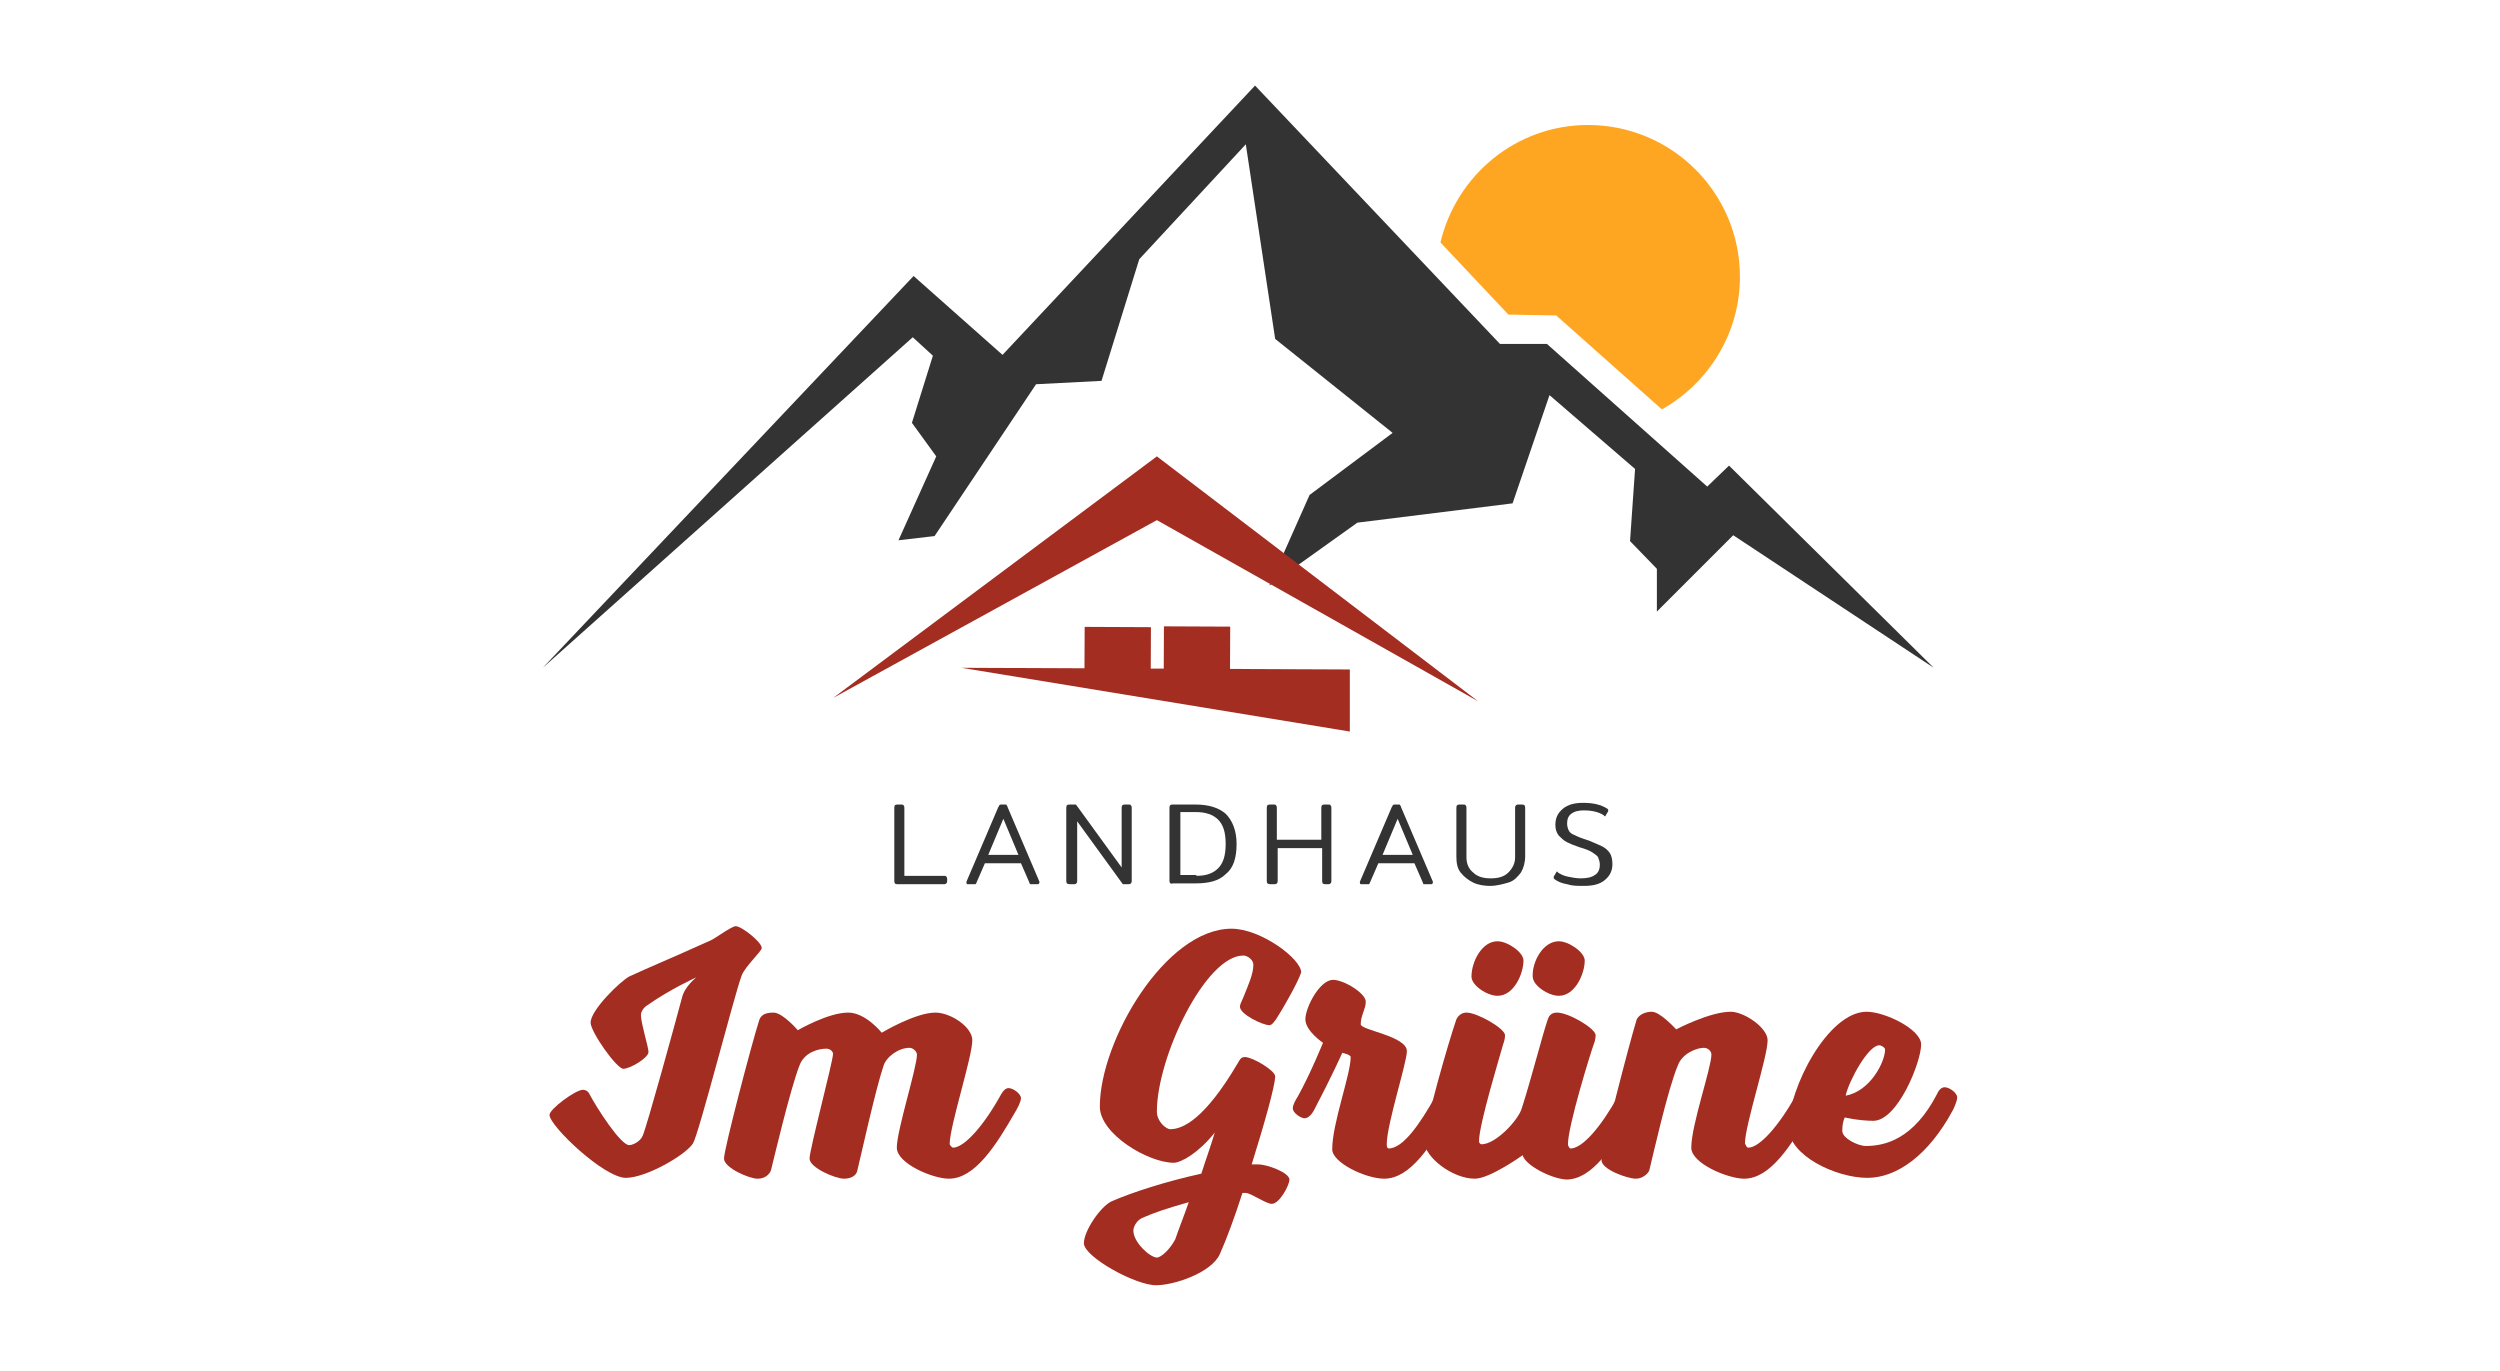 <?xml version="1.0" encoding="utf-8"?>
<!-- Generator: Adobe Illustrator 25.2.3, SVG Export Plug-In . SVG Version: 6.00 Build 0)  -->
<svg version="1.1" id="Ebene_1" xmlns="http://www.w3.org/2000/svg" xmlns:xlink="http://www.w3.org/1999/xlink" x="0px" y="0px"
	 viewBox="0 0 298 163.4" style="enable-background:new 0 0 298 163.4;" xml:space="preserve">
<style type="text/css">
	.st0{fill:#FEA621;}
	.st1{fill:#333333;}
	.st2{fill:#A42D22;}
</style>
<g>
	<g>
		<path class="st1" d="M106.6,105v-8.7c0-0.3,0.1-0.4,0.4-0.4h0.4c0.1,0,0.3,0,0.3,0.1c0.1,0.1,0.1,0.2,0.1,0.3v8.1h4.7
			c0.1,0,0.3,0,0.3,0.1c0.1,0.1,0.1,0.2,0.1,0.3v0.2c0,0.1,0,0.2-0.1,0.3c-0.1,0.1-0.2,0.1-0.3,0.1H107
			C106.7,105.4,106.6,105.3,106.6,105z"/>
		<path class="st1" d="M115.2,105.2c0,0,0-0.1,0-0.1l3.8-8.9c0.1-0.1,0.1-0.2,0.1-0.2c0,0,0.1-0.1,0.2-0.1h0.5c0.1,0,0.2,0,0.2,0.1
			c0,0,0.1,0.1,0.1,0.2l3.8,8.9c0,0.1,0,0.1,0,0.1c0,0.1-0.1,0.2-0.2,0.2h-0.7c-0.1,0-0.2,0-0.2,0c0,0-0.1-0.1-0.1-0.2l-1-2.3h-4.3
			l-1,2.3c0,0.1-0.1,0.1-0.1,0.2c0,0-0.1,0-0.2,0h-0.7C115.3,105.4,115.2,105.4,115.2,105.2z M121.4,101.9l-1.8-4.3l-1.8,4.3H121.4z
			"/>
		<path class="st1" d="M127.1,105v-8.7c0-0.3,0.1-0.4,0.4-0.4h0.4c0.1,0,0.2,0,0.3,0c0.1,0,0.1,0.1,0.2,0.2l5.3,7.3v-7.1
			c0-0.3,0.1-0.4,0.4-0.4h0.4c0.1,0,0.3,0,0.3,0.1c0.1,0.1,0.1,0.2,0.1,0.3v8.7c0,0.1,0,0.2-0.1,0.3c-0.1,0.1-0.2,0.1-0.3,0.1h-0.4
			c-0.1,0-0.2,0-0.2,0c-0.1,0-0.1-0.1-0.2-0.2l-5.3-7.3v7.1c0,0.1,0,0.2-0.1,0.3c-0.1,0.1-0.2,0.1-0.3,0.1h-0.4
			C127.2,105.4,127.1,105.3,127.1,105z"/>
		<path class="st1" d="M139.4,105v-8.7c0-0.3,0.1-0.4,0.4-0.4h2.7c1.6,0,2.8,0.4,3.6,1.1c0.8,0.8,1.3,2,1.3,3.6
			c0,1.7-0.4,2.9-1.3,3.6c-0.8,0.8-2,1.1-3.6,1.1h-2.7C139.6,105.4,139.4,105.3,139.4,105z M142.6,104.4c1.2,0,2-0.3,2.6-0.9
			c0.6-0.6,0.9-1.5,0.9-2.9c0-1.4-0.3-2.3-0.9-2.9c-0.6-0.6-1.5-0.9-2.6-0.9h-1.9v7.5H142.6z"/>
		<path class="st1" d="M151,105v-8.7c0-0.3,0.1-0.4,0.4-0.4h0.4c0.1,0,0.3,0,0.3,0.1c0.1,0.1,0.1,0.2,0.1,0.3v3.8h5.3v-3.8
			c0-0.3,0.1-0.4,0.4-0.4h0.4c0.1,0,0.3,0,0.3,0.1c0.1,0.1,0.1,0.2,0.1,0.3v8.7c0,0.1,0,0.2-0.1,0.3c-0.1,0.1-0.2,0.1-0.3,0.1H158
			c-0.3,0-0.4-0.1-0.4-0.4v-3.9h-5.3v3.9c0,0.1,0,0.2-0.1,0.3c-0.1,0.1-0.2,0.1-0.3,0.1h-0.4C151.1,105.4,151,105.3,151,105z"/>
		<path class="st1" d="M162.1,105.2c0,0,0-0.1,0-0.1l3.8-8.9c0.1-0.1,0.1-0.2,0.1-0.2c0,0,0.1-0.1,0.2-0.1h0.5c0.1,0,0.2,0,0.2,0.1
			c0,0,0.1,0.1,0.1,0.2l3.8,8.9c0,0.1,0,0.1,0,0.1c0,0.1-0.1,0.2-0.2,0.2h-0.7c-0.1,0-0.2,0-0.2,0c0,0-0.1-0.1-0.1-0.2l-1-2.3h-4.3
			l-1,2.3c0,0.1-0.1,0.1-0.1,0.2c0,0-0.1,0-0.2,0h-0.7C162.2,105.4,162.1,105.4,162.1,105.2z M168.4,101.9l-1.8-4.3l-1.8,4.3H168.4z
			"/>
		<path class="st1" d="M175.6,105.2c-0.6-0.3-1.1-0.7-1.5-1.2c-0.4-0.5-0.5-1.2-0.5-1.9v-5.8c0-0.3,0.1-0.4,0.4-0.4h0.4
			c0.1,0,0.3,0,0.3,0.1c0.1,0.1,0.1,0.2,0.1,0.3v5.9c0,0.8,0.3,1.4,0.8,1.8c0.5,0.5,1.2,0.7,2.1,0.7c0.9,0,1.6-0.2,2.1-0.7
			c0.5-0.5,0.8-1.1,0.8-1.8v-5.9c0-0.1,0-0.2,0.1-0.3c0.1-0.1,0.2-0.1,0.3-0.1h0.4c0.3,0,0.4,0.1,0.4,0.4v5.8c0,0.7-0.2,1.4-0.5,1.9
			c-0.4,0.5-0.8,1-1.5,1.2s-1.4,0.4-2.2,0.4C177,105.6,176.2,105.5,175.6,105.2z"/>
		<path class="st1" d="M186.8,105.4c-0.6-0.1-1.1-0.3-1.5-0.6c-0.1-0.1-0.1-0.1-0.1-0.2c0,0,0-0.1,0-0.1l0.3-0.5
			c0-0.1,0.1-0.1,0.1-0.1c0,0,0.1,0,0.1,0.1c0.3,0.2,0.7,0.4,1.2,0.5c0.5,0.1,1,0.2,1.5,0.2c0.7,0,1.3-0.1,1.7-0.4
			c0.4-0.2,0.6-0.7,0.6-1.2c0-0.4-0.1-0.6-0.2-0.9c-0.1-0.2-0.4-0.4-0.7-0.6c-0.3-0.2-0.8-0.4-1.5-0.6c-0.6-0.2-1.1-0.4-1.5-0.6
			c-0.4-0.2-0.7-0.5-1-0.8c-0.3-0.4-0.4-0.8-0.4-1.3c0-0.8,0.3-1.4,0.9-1.9c0.6-0.5,1.4-0.7,2.4-0.7c1.2,0,2.1,0.2,2.9,0.7
			c0.1,0.1,0.1,0.1,0.1,0.2c0,0,0,0.1,0,0.1l-0.3,0.5c0,0.1-0.1,0.1-0.1,0.1c0,0-0.1,0-0.1-0.1c-0.6-0.4-1.4-0.6-2.4-0.6
			c-0.6,0-1.1,0.1-1.5,0.4c-0.4,0.3-0.5,0.7-0.5,1.2c0,0.3,0.1,0.6,0.2,0.8c0.1,0.2,0.3,0.4,0.6,0.5c0.2,0.1,0.6,0.3,1.2,0.5
			l0.6,0.2c0.7,0.3,1.2,0.5,1.6,0.7c0.4,0.2,0.7,0.5,0.9,0.8c0.2,0.3,0.3,0.8,0.3,1.3c0,0.8-0.3,1.4-0.9,1.9
			c-0.6,0.5-1.4,0.7-2.5,0.7C188,105.6,187.4,105.6,186.8,105.4z"/>
	</g>
	<g>
		<path class="st2" d="M76.6,135.4c0.5-1.1,3.9-13.5,4.7-16.5c0.3-1.3,1.7-2.4,1.7-2.4s-3.1,1.4-5.8,3.3c-0.5,0.3-0.8,0.8-0.8,1.2
			c0,1,0.9,3.8,0.9,4.4c0,0.7-2.2,2-3,2c-0.8,0-3.9-4.4-3.9-5.5c0-1.5,3.5-4.9,4.6-5.5c2.6-1.2,4.6-2,9.7-4.3c0.5-0.2,2.5-1.7,3-1.7
			c0.7,0,3.1,1.9,3.1,2.6c0,0.4-2,2.2-2.4,3.3c-0.9,2.4-5.1,18.9-5.8,20c-0.9,1.4-5.6,4.1-8,4.1c-2.6,0-9.1-6.2-9.1-7.5
			c0-0.7,3.1-3,4-3c0.3,0,0.6,0.2,0.7,0.4c1,1.9,3.8,6.2,4.8,6.2C75.4,136.5,76.3,136.1,76.6,135.4z"/>
		<path class="st2" d="M113.6,136.8c1.3,0,3.6-2.5,5.7-6.3c0,0,0.4-0.8,0.9-0.8c0.6,0,1.5,0.7,1.5,1.2c0,0.5-0.6,1.5-0.6,1.5
			c-2.4,4.2-4.9,8.1-8,8.1c-1.9,0-6.2-1.8-6.2-3.7c0-2.1,2.4-9.5,2.4-11.1c0-0.3-0.4-0.8-0.9-0.8c-1.3,0-2.8,1.1-3.1,2.2
			c-0.9,2.6-2.8,11.2-3.1,12.4c-0.1,0.6-0.7,1-1.6,1c-1,0-4.1-1.3-4.1-2.4c0-1.1,2.8-11.6,2.8-12.5c0-0.2-0.3-0.6-0.8-0.6
			c-0.9,0-2.6,0.4-3.2,2c-1.1,2.8-3.1,11.3-3.4,12.5c-0.2,0.5-0.7,1-1.6,1c-1,0-4-1.3-4-2.4c0-1.1,3.3-13.7,4.2-16.5
			c0.2-0.6,0.7-0.9,1.7-0.9c1.1,0,2.9,2.1,2.9,2.1s3.6-2.1,6-2.1c2.1,0,4,2.4,4,2.4s4-2.4,6.4-2.4c1.8,0,4.4,1.7,4.4,3.3
			c0,2-2.7,10.2-2.7,12.4C113.3,136.6,113.5,136.8,113.6,136.8z"/>
		<path class="st2" d="M152.1,121.5c-0.3,0.4-0.5,0.7-0.8,0.7c-0.8,0-3.5-1.3-3.5-2.2c0-0.3,0.2-0.6,0.4-1.1
			c0.6-1.5,1.2-2.8,1.2-3.9c0-0.6-0.7-1.1-1.2-1.1c-4.5,0-10.3,12.1-10.3,18.6c0,1.2,1.1,2.1,1.6,2.1c1.5,0,4.1-1.2,8-7.8
			c0.3-0.5,0.4-0.8,0.9-0.8c0.9,0,3.6,1.6,3.6,2.3c0,1.1-1.3,5.7-2.8,10.5c0.5,0,0.4,0,0.8,0c1.1,0,3.7,1,3.7,1.8
			c0,0.7-1.2,2.9-2.1,2.9c-0.7,0-2.5-1.3-3.1-1.3h-0.4c-1,3.1-1.9,5.5-2.7,7.3c-1,2.2-5.4,3.7-7.6,3.7c-2.5,0-8.6-3.4-8.6-5
			c0-1.5,2-4.4,3.3-5c2.5-1.1,6.6-2.4,10.7-3.3c0.7-2.2,1-2.9,1.6-4.9c-1.9,2.4-4,3.6-4.9,3.6c-3,0-8.8-3.4-8.8-6.7
			c0-7.8,7.8-21.2,15.7-21.2c3.5,0,8.3,3.6,8.3,5.2C154.8,116.9,153.2,119.8,152.1,121.5z M141.7,143.3c-2.8,0.8-4,1.2-5.6,1.9
			c-0.6,0.3-1,1-1,1.5c0,1.4,2,3.2,2.8,3.2c0.5,0,1.6-1,2.2-2.2C140.5,146.5,141,145.3,141.7,143.3z"/>
		<path class="st2" d="M171.2,130.5c0,0,0.4-0.8,0.9-0.8c0.6,0,1.5,0.7,1.5,1.2c0,0.5-0.6,1.5-0.6,1.5c-2.4,4.2-4.9,8.1-8,8.1
			c-2.2,0-6.2-1.9-6.2-3.5c0-3.1,2.2-8.9,2.2-11c0-0.3-1-0.5-1-0.5s-1.3,2.9-3.3,6.7c0,0-0.5,1.1-1.2,1.1c-0.4,0-1.4-0.6-1.4-1.2
			c0-0.5,0.6-1.4,0.6-1.4c1.5-2.7,3-6.4,3-6.4s-2.1-1.4-2.1-2.8c0-1.4,1.7-4.7,3.3-4.7c1.3,0,3.9,1.6,3.9,2.6c0,0.9-0.6,1.6-0.6,2.7
			c0,0.7,5.5,1.4,5.5,3.2c0,1.4-2.4,8.7-2.4,11.1c0,0.5,0.2,0.5,0.3,0.5C167.2,136.8,169.1,134.3,171.2,130.5z"/>
		<path class="st2" d="M181.5,137.7c0,0-3.9,2.8-5.7,2.8c-2.7,0-6-2.6-6-4.4c0-2,2.9-12,3.8-14.6c0.3-0.6,0.8-0.8,1.2-0.8
			c1.3,0,4.6,1.9,4.6,2.7c0,0.3-0.1,0.8-0.2,1c-0.3,1.1-2.9,9.6-2.9,11.6c0,0.3,0.2,0.4,0.3,0.4c1.7,0,4.4-2.9,4.8-4.3
			c1.1-3.4,2.5-8.9,3.1-10.6c0.2-0.6,0.6-0.8,1.1-0.8c1.4,0,4.6,1.9,4.6,2.7c0,0.3-0.1,0.8-0.2,1c-0.4,1.1-3.1,9.8-3.1,12
			c0,0.2,0.2,0.5,0.3,0.5c1.4,0,3.6-2.5,5.7-6.3c0,0,0.4-0.8,0.9-0.8c0.6,0,1.5,0.7,1.5,1.2c0,0.5-0.6,1.5-0.6,1.5
			c-2.4,4.2-4.9,8.1-8,8.1C184.9,140.5,181.8,138.9,181.5,137.7z M178.5,112.2c1.2,0,3.1,1.3,3.1,2.3c0,1.5-1.1,4.2-3.1,4.2
			c-1.2,0-3.1-1.2-3.1-2.3C175.4,114.7,176.6,112.2,178.5,112.2z M185.8,112.2c1.2,0,3.1,1.3,3.1,2.3c0,1.5-1.1,4.2-3.1,4.2
			c-1.2,0-3.1-1.2-3.1-2.3C182.6,114.7,183.9,112.2,185.8,112.2z"/>
		<path class="st2" d="M208.4,136.8c1.3,0,3.6-2.5,5.7-6.3c0,0,0.4-0.8,0.9-0.8c0.6,0,1.5,0.7,1.5,1.2c0,0.5-0.6,1.5-0.6,1.5
			c-2.4,4.2-4.9,8.1-8,8.1c-1.9,0-6.3-1.8-6.3-3.7c0-2.7,2.4-9.5,2.4-11.1c0-0.4-0.4-0.8-0.9-0.8c-0.9,0-2.6,0.7-3.1,2.1
			c-1.2,2.8-3.1,11.3-3.4,12.5c-0.2,0.5-0.9,1-1.6,1c-1,0-4.1-1.1-4.1-2.2c0-1.1,3.3-13.9,4.2-16.8c0.3-0.6,1.1-0.9,1.8-0.9
			c1,0,2.9,2.1,2.9,2.1s4-2.1,6.5-2.1c1.6,0,4.4,1.9,4.4,3.4c0,2-2.7,10.1-2.7,12.3C208.1,136.5,208.2,136.8,208.4,136.8z"/>
		<path class="st2" d="M222.5,120.6c2.2,0,6.5,2.1,6.5,3.9c0,2.1-2.8,9.1-5.7,9.1c-1.7,0-3.4-0.4-3.4-0.4s-0.3,0.5-0.3,1.6
			c0,0.9,1.9,1.8,2.8,1.8c2.3,0,5.7-0.8,8.5-6.2c0,0,0.3-0.8,0.9-0.8c0.6,0,1.5,0.7,1.5,1.2c0,0.5-0.5,1.5-0.5,1.5
			c-2.9,5.4-6.7,8.1-10.2,8.1c-3.8,0-9.4-2.7-9.4-6C213.2,129.7,217.9,120.6,222.5,120.6z M224.7,125.1c0-0.2-0.4-0.5-0.7-0.5
			c-1.3,0-3.6,4.2-4,6C222.9,130.1,224.7,126.6,224.7,125.1z"/>
	</g>
	<g>
		<polygon id="XMLID_6_" class="st1" points="111.2,42.4 108.7,50.4 111.6,54.4 107.1,64.4 111.4,63.9 123.5,45.8 131.3,45.4 
			135.8,30.9 148.5,17.2 152,40.4 166,51.6 156.1,59 151.3,69.8 161.8,62.3 180.3,60 184.7,47.1 194.9,55.9 194.3,64.5 197.5,67.8 
			197.5,72.9 206.6,63.8 230.5,79.6 206.1,55.5 203.5,58 184.4,41 178.8,41 149.6,10.2 119.5,42.3 108.9,32.9 64.7,79.6 108.8,40.2 
					"/>
		<path class="st0" d="M185.5,37.6l12.6,11.2c5.5-3.1,9.3-9,9.3-15.8c0-10-8.1-18.1-18.1-18.1c-8.6,0-15.7,6-17.6,14l8.1,8.6
			L185.5,37.6z"/>
		<g>
			<polygon class="st2" points="137.9,54.4 99.3,83.2 137.9,62 176.2,83.6 			"/>
			<polygon class="st2" points="114.6,79.6 160.9,79.8 160.9,87.2 			"/>
			
				<rect x="138.9" y="74.5" transform="matrix(4.526854e-03 -1 1 4.526854e-03 63.578 220.722)" class="st2" width="7.5" height="7.9"/>
			
				<rect x="130" y="73.9" transform="matrix(4.526782e-03 -1 1 4.526782e-03 54.775 210.689)" class="st2" width="6.3" height="7.9"/>
		</g>
	</g>
</g>
</svg>
